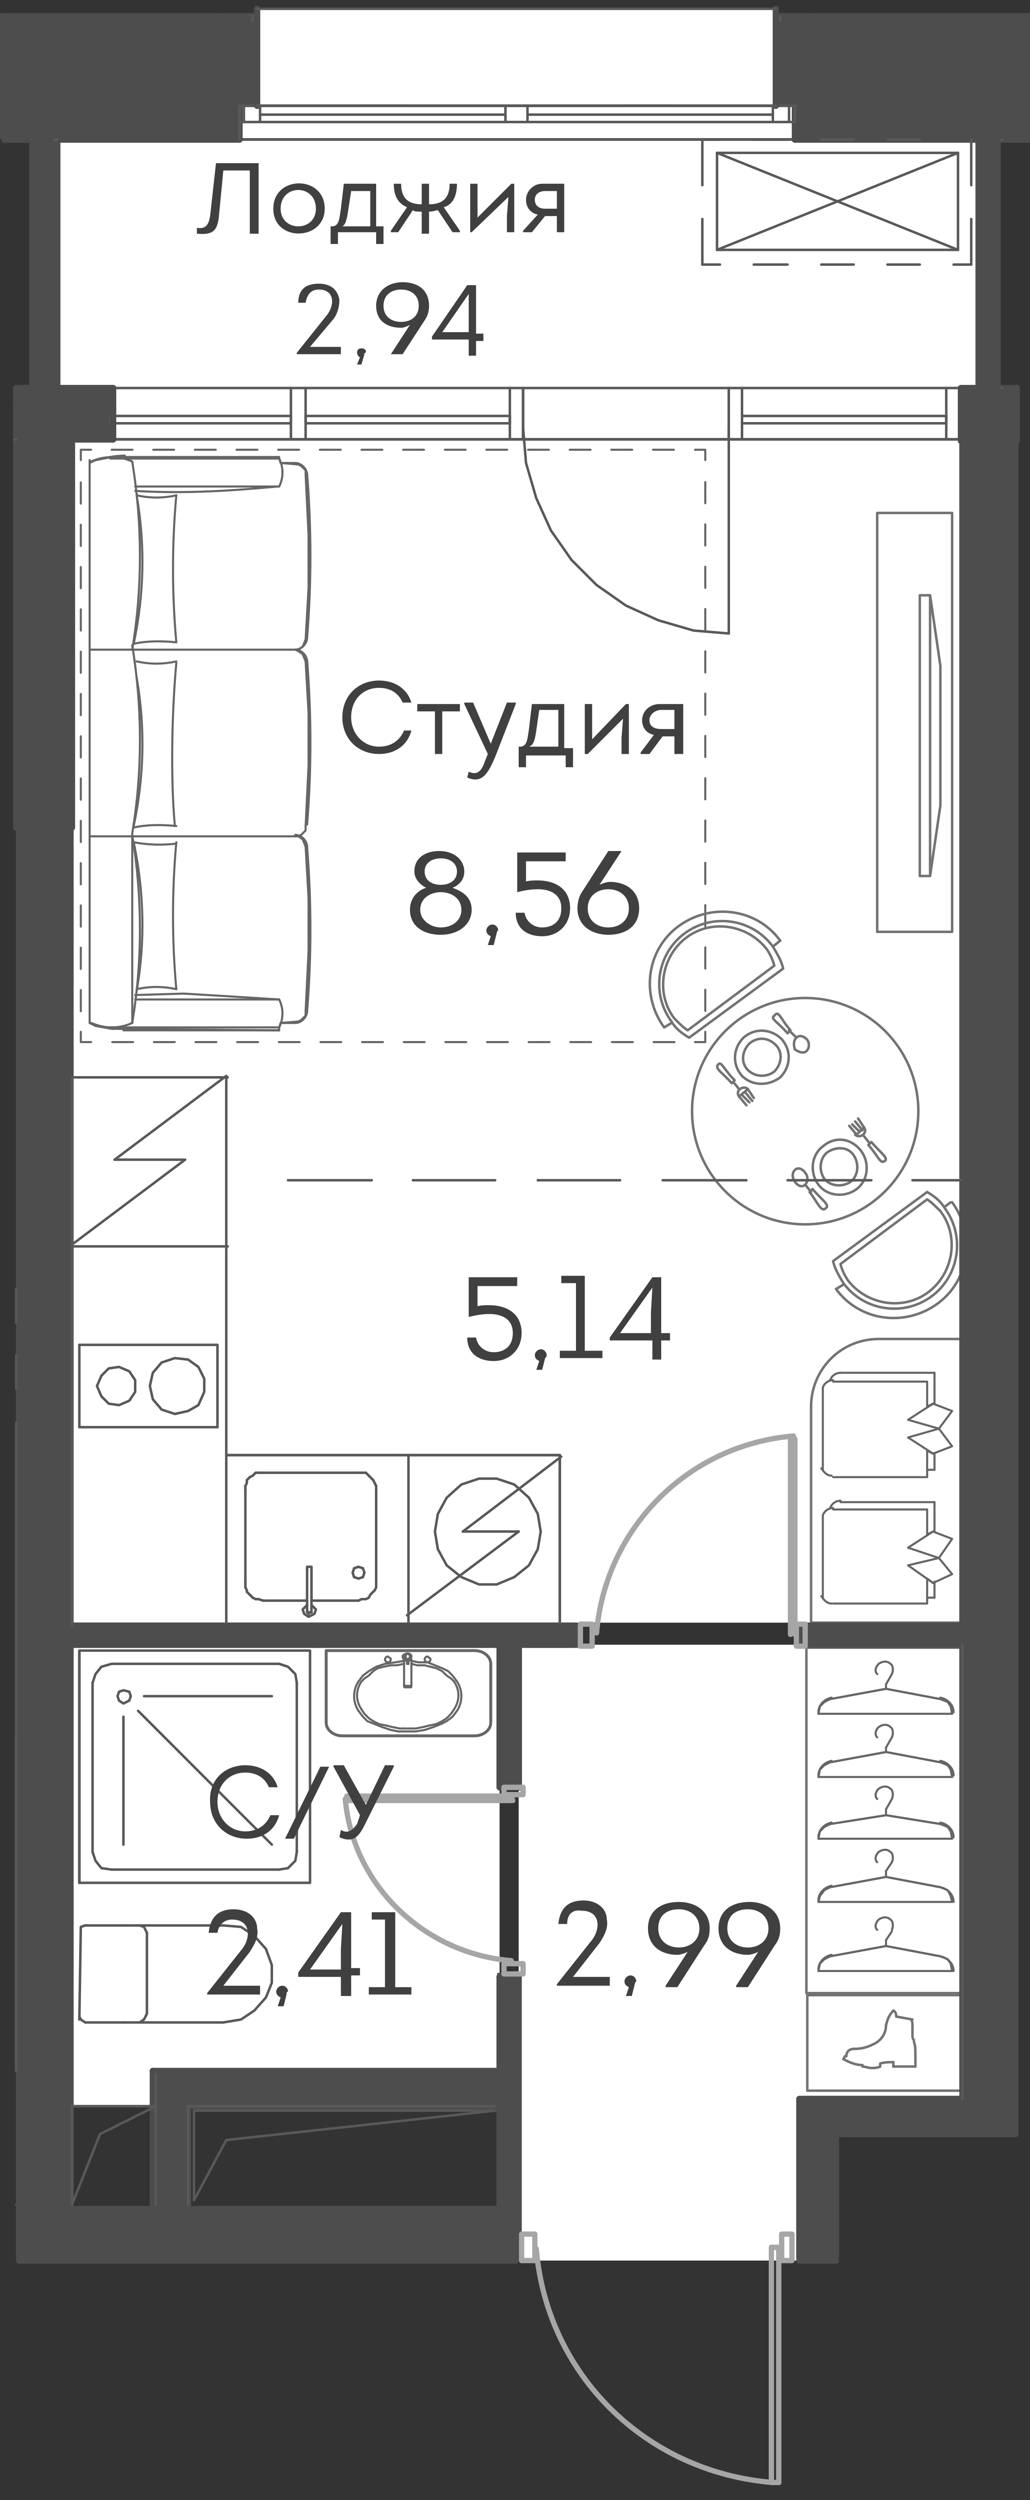 <?xml version="1.0" encoding="utf-8"?>
<!-- Generator: Adobe Illustrator 24.0.0, SVG Export Plug-In . SVG Version: 6.00 Build 0)  -->
<svg version="1.1" xmlns="http://www.w3.org/2000/svg" xmlns:xlink="http://www.w3.org/1999/xlink" x="0px" y="0px"
	 viewBox="0 0 70.1 170.1" style="enable-background:new 0 0 70.1 170.1;" xml:space="preserve">
<rect x="0" y="0" width="70.1" height="170.1" fill="#333333" stroke="none"/>
<style type="text/css">
	.st0{fill:#FFFFFF;}
	.st1{fill:none;stroke:#737373;stroke-width:0.17;stroke-linecap:round;stroke-linejoin:round;stroke-miterlimit:10;}
	.st2{fill:none;stroke:#666666;stroke-width:0.142;stroke-linecap:round;stroke-linejoin:round;}
	.st3{fill:none;stroke:#666666;stroke-width:0.142;stroke-linecap:round;stroke-linejoin:round;stroke-dasharray:1.417,1.417;}
	.st4{fill:none;stroke:#666666;stroke-width:0.142;stroke-linecap:round;stroke-linejoin:round;stroke-dasharray:1.439,1.439;}
	.st5{fill:none;stroke:#666666;stroke-width:0.142;stroke-linecap:round;stroke-linejoin:round;stroke-miterlimit:10;}
	.st6{fill:#4D4D4D;}
	.st7{fill:none;stroke:#4D4D4D;stroke-width:0.425;stroke-linecap:round;stroke-linejoin:round;stroke-miterlimit:10;}
	.st8{fill:none;stroke:#595959;stroke-width:0.17;stroke-linecap:round;stroke-linejoin:round;stroke-miterlimit:10;}
	.st9{fill:none;stroke:#A6A6A6;stroke-width:0.36;stroke-linecap:round;stroke-linejoin:round;stroke-miterlimit:10;}
	.st10{fill:none;stroke:#666666;stroke-width:0.198;stroke-linecap:round;stroke-linejoin:round;stroke-miterlimit:10;}
	.st11{fill:#404040;}
</style>
<g id="заливка">
	<polygon class="st0" points="10.4,140.9 34,140.9 34,111.9 4.9,111.9 4.9,143.3 10.4,143.3 	"/>
	<rect x="3.9" y="9.5" class="st0" width="62.5" height="17"/>
	<g>
		<g>
			<rect x="4.9" y="29.9" class="st0" width="60.5" height="50.5"/>
		</g>
	</g>
	<polygon class="st0" points="54.4,143.2 65.4,143.2 65.4,111.9 35.3,111.9 35.3,153.8 54.4,153.8 	"/>
	<g>
		<g>
			<rect x="4.9" y="80.3" class="st0" width="60.5" height="30.1"/>
		</g>
	</g>
</g>
<g id="мебель">
	<g>
		<path class="st1" d="M62.6,59.6V40.5h0.7v19.1H62.6z M63.3,40.5l0.7,4.8v9.5l-0.7,4.8"/>
		<rect x="59.7" y="34.9" class="st1" width="5.1" height="28.5"/>
	</g>
	<g>
		<g>
			<g>
				<polyline class="st2" points="5.5,31.3 5.5,30.6 6.2,30.6 				"/>
				<line class="st3" x1="7.6" y1="30.6" x2="46.6" y2="30.6"/>
				<polyline class="st2" points="47.3,30.6 48,30.6 48,31.3 				"/>
				<line class="st4" x1="48" y1="32.8" x2="48" y2="69.5"/>
				<polyline class="st2" points="48,70.2 48,70.9 47.3,70.9 				"/>
				<line class="st3" x1="45.9" y1="70.9" x2="6.9" y2="70.9"/>
				<polyline class="st2" points="6.2,70.9 5.5,70.9 5.5,70.2 				"/>
				<line class="st4" x1="5.5" y1="68.8" x2="5.5" y2="32.1"/>
			</g>
		</g>
		<g>
			<path class="st5" d="M19,33.1c0.3-0.6,0.3-1.3,0-1.9"/>
			<path class="st5" d="M20.9,43.4c0.3-3.7,0.3-7.4,0-11.2"/>
			<path class="st5" d="M9,44.2c0.7-4.2,0.7-8.5,0-12.8"/>
			<line class="st5" x1="19" y1="31.2" x2="19" y2="31.1"/>
			<path class="st5" d="M8.5,31c-0.8,0-1.6,0.2-2.3,0.4"/>
			<line class="st5" x1="8.4" y1="31.1" x2="19" y2="31.1"/>
			<line class="st5" x1="20.1" y1="31.5" x2="19.1" y2="31.5"/>
			<line class="st5" x1="19" y1="31.2" x2="7.5" y2="31.2"/>
			<path class="st5" d="M20.9,32.3c0-0.4-0.4-0.8-0.8-0.8"/>
			<path class="st5" d="M9,31.4c-0.9-0.4-1.9-0.4-2.8,0"/>
			<path class="st5" d="M12,57.3c-0.3,3.3-0.3,6.7,0,10"/>
			<path class="st5" d="M9.3,67.4c0.6-3.3,0.5-6.8-0.2-10.1"/>
			<path class="st5" d="M9.1,57.3c1,0.2,2,0.2,2.9,0.1"/>
			<line class="st5" x1="19" y1="69.9" x2="19" y2="70.1"/>
			<path class="st5" d="M12,67.3c-0.9-0.2-1.8-0.2-2.7,0"/>
			<path class="st5" d="M6.2,69.6c0.7,0.3,1.5,0.4,2.3,0.4"/>
			<line class="st5" x1="8.4" y1="70.1" x2="19" y2="70.1"/>
			<polyline class="st5" points="9.2,67.7 12.5,67.6 15.8,67.8 19,68 			"/>
			<line class="st5" x1="20.1" y1="69.6" x2="19.1" y2="69.6"/>
			<path class="st5" d="M19,69.9c0.3-0.6,0.3-1.3,0-1.9"/>
			<line class="st5" x1="9.2" y1="68" x2="19" y2="68"/>
			<line class="st5" x1="19" y1="69.9" x2="7.5" y2="69.9"/>
			<path class="st5" d="M20.1,69.6c0.4,0,0.8-0.4,0.8-0.8"/>
			<path class="st5" d="M20.9,68.8c0.3-3.7,0.3-7.4,0-11.2"/>
			<path class="st5" d="M20.9,57.6c0-0.4-0.4-0.8-0.8-0.8"/>
			<path class="st5" d="M9,69.6c0.7-4.2,0.7-8.5,0-12.8"/>
			<path class="st5" d="M6.2,69.6C7.1,70,8.1,70,9,69.6"/>
			<line class="st5" x1="9" y1="69.6" x2="9" y2="56.8"/>
			<line class="st5" x1="6.1" y1="69.6" x2="6.1" y2="31.3"/>
			<path class="st5" d="M12,33.7c-0.3,3.3-0.3,6.7,0,10"/>
			<path class="st5" d="M9.1,43.8c0.7-3.3,0.8-6.7,0.2-10.1"/>
			<path class="st5" d="M12,43.7c-1-0.1-2-0.1-2.9,0.1"/>
			<path class="st5" d="M9,56.7c0.7-4.2,0.7-8.5,0-12.8"/>
			<path class="st5" d="M12,45.1c-0.3,3.3-0.4,7.8-0.1,11.1"/>
			<path class="st5" d="M9.1,56.2c0.7-3.3,0.8-6.7,0.2-10.1"/>
			<path class="st5" d="M12,56.2c-1-0.1-2-0.1-2.9,0.1"/>
			<path class="st5" d="M9.3,33.7c0.9,0.2,1.8,0.2,2.7,0"/>
			<path class="st5" d="M9.3,45c0.9,0.2,1.8,0.2,2.7,0"/>
			<line class="st5" x1="20.1" y1="56.9" x2="6.1" y2="56.9"/>
			<path class="st5" d="M9.2,33.4c3.3,0.2,6.5,0,9.7-0.3"/>
			<line class="st5" x1="9.2" y1="33.1" x2="19" y2="33.1"/>
			<path class="st5" d="M20.1,44.2c0.4,0,0.8-0.4,0.8-0.8"/>
			<polyline class="st5" points="19,70.1 8,70 7.6,70 6.5,69.8 6.1,69.6 			"/>
			<polyline class="st5" points="20.1,56.9 20.3,56.9 20.6,57.1 20.8,57.6 21,61.1 21,64.7 20.8,68.8 20.8,69.1 20.5,69.4 
				20.3,69.5 19.1,69.6 19,69.9 			"/>
			<path class="st5" d="M20.9,56.1c0.3-3.7,0.3-7.4,0-11.2"/>
			<path class="st5" d="M20.9,45c0-0.4-0.4-0.8-0.8-0.8"/>
			<line class="st5" x1="20.1" y1="44.2" x2="6.1" y2="44.2"/>
			<polyline class="st5" points="20.1,44.2 20.3,44.3 20.6,44.5 20.8,45 21,48.5 21,52.1 20.8,56.2 20.8,56.5 20.5,56.8 20.3,56.9 
							"/>
			<polyline class="st5" points="19,31.1 8,31.1 7.6,31.1 6.5,31.3 6.1,31.5 			"/>
			<polyline class="st5" points="20.1,44.2 20.3,44.2 20.6,44 20.8,43.5 21,40 21,36.4 20.8,32.3 20.8,32 20.5,31.7 20.3,31.6 
				19.1,31.5 19,31.2 			"/>
		</g>
	</g>
	<g>
		<g>
			<polyline class="st5" points="56.7,102.7 63.1,102.7 63.1,104.4 63.5,104.2 			"/>
			<polyline class="st5" points="63.9,106 61.8,105.3 63.5,104.2 			"/>
			<line class="st5" x1="56" y1="103.1" x2="56" y2="108.7"/>
			<path class="st5" d="M56,103.1c0.1-0.3,0.4-0.5,0.7-0.5"/>
			<polyline class="st5" points="56.7,109.1 63.1,109.1 63.1,107.4 63.5,107.7 			"/>
			<polyline class="st5" points="63.9,106 61.8,106.5 63.5,107.7 			"/>
			<path class="st5" d="M56.6,109.1c-0.3,0-0.5-0.2-0.7-0.5"/>
			<line class="st5" x1="57.2" y1="102.2" x2="63.6" y2="102.2"/>
			<path class="st5" d="M56.5,102.6c0.1-0.3,0.4-0.5,0.7-0.5"/>
			<line class="st5" x1="63.1" y1="108.7" x2="63.6" y2="108.7"/>
			<line class="st5" x1="63.6" y1="102.2" x2="63.6" y2="104.2"/>
			<line class="st5" x1="63.6" y1="108.7" x2="63.6" y2="107.6"/>
			<polyline class="st5" points="63.5,104.2 64.8,104.7 63.9,106 			"/>
			<polyline class="st5" points="63.5,107.7 64.8,107.1 63.9,106 			"/>
			<polyline class="st5" points="56.7,94 63.1,94 63.1,95.7 63.5,95.5 			"/>
			<polyline class="st5" points="63.9,97.2 61.8,96.6 63.5,95.5 			"/>
			<line class="st5" x1="56" y1="94.4" x2="56" y2="100"/>
			<path class="st5" d="M56,94.4c0.1-0.3,0.4-0.5,0.7-0.5"/>
			<polyline class="st5" points="56.7,100.5 63.1,100.5 63.1,98.7 63.5,98.9 			"/>
			<polyline class="st5" points="63.9,97.2 61.8,97.8 63.5,98.9 			"/>
			<path class="st5" d="M56.6,100.4c-0.3,0-0.5-0.2-0.7-0.5"/>
			<line class="st5" x1="57.2" y1="93.4" x2="63.6" y2="93.4"/>
			<path class="st5" d="M56.5,93.9c0.1-0.3,0.4-0.5,0.7-0.5"/>
			<line class="st5" x1="63.1" y1="100" x2="63.6" y2="100"/>
			<line class="st5" x1="63.6" y1="93.4" x2="63.6" y2="95.5"/>
			<line class="st5" x1="63.6" y1="100" x2="63.6" y2="98.9"/>
			<polyline class="st5" points="63.5,95.5 64.8,96 63.9,97.2 			"/>
			<polyline class="st5" points="63.5,98.9 64.8,98.4 63.9,97.2 			"/>
		</g>
		<g>
			<g>
				<path class="st1" d="M55.2,110.4V95.7c0-2.5,2-4.6,4.6-4.6h5.7v19.3H55.2z"/>
			</g>
		</g>
	</g>
	<g>
		<g>
			<path class="st1" d="M56,78c-0.8,0.6-0.9,1.8-0.3,2.6c0.6,0.8,1.8,0.9,2.6,0.3c0.8-0.6,0.9-1.8,0.3-2.6
				C57.9,77.4,56.8,77.3,56,78L56,78z"/>
			<path class="st1" d="M56.3,78.4c-0.5,0.4-0.6,1.2-0.2,1.8c0.4,0.5,1.2,0.6,1.8,0.2c0.5-0.4,0.6-1.2,0.2-1.8
				C57.7,78,56.9,78,56.3,78.4L56.3,78.4z"/>
			<line class="st1" x1="54.8" y1="80.6" x2="55.2" y2="81.1"/>
			<path class="st1" d="M54.8,80.6c-0.2,0.2-0.5,0.1-0.7-0.2c-0.2-0.3-0.2-0.6,0-0.8c0.2-0.2,0.5-0.1,0.7,0.2
				C55,80,55,80.4,54.8,80.6L54.8,80.6z"/>
			<path class="st1" d="M55.1,81.1l0.2-0.2c0.7,0.8,1.2,1.1,0.9,1.3C55.9,82.5,55.7,81.9,55.1,81.1L55.1,81.1z"/>
			<line class="st1" x1="58.8" y1="77.3" x2="59.2" y2="77.8"/>
			<path class="st1" d="M59.1,77.9l0.2-0.2c0.7,0.8,1.2,1.1,0.9,1.3C59.9,79.2,59.8,78.7,59.1,77.9L59.1,77.9z"/>
			<line class="st1" x1="58.4" y1="76.1" x2="58.8" y2="76.7"/>
			<line class="st1" x1="58.2" y1="76.3" x2="58.7" y2="76.9"/>
			<line class="st1" x1="58" y1="76.5" x2="58.5" y2="77"/>
			<line class="st1" x1="57.8" y1="76.6" x2="58.3" y2="77.2"/>
			<path class="st1" d="M58.8,76.7c0.3,0.4-0.3,0.8-0.6,0.5"/>
			<line class="st1" x1="58.8" y1="76.7" x2="58.3" y2="77.2"/>
		</g>
		<g>
			<path class="st1" d="M53.1,73.3c0.7-0.7,0.8-1.8,0.1-2.6c-0.7-0.7-1.8-0.8-2.6-0.1c-0.7,0.7-0.8,1.8-0.1,2.6
				C51.2,73.9,52.3,73.9,53.1,73.3L53.1,73.3z"/>
			<path class="st1" d="M52.7,72.9c0.5-0.5,0.6-1.3,0.1-1.8c-0.5-0.5-1.2-0.6-1.8-0.1c-0.5,0.5-0.6,1.3-0.1,1.8
				C51.4,73.3,52.2,73.3,52.7,72.9L52.7,72.9z"/>
			<line class="st1" x1="54.2" y1="70.6" x2="53.7" y2="70.1"/>
			<path class="st1" d="M54.2,70.6c0.2-0.2,0.5-0.1,0.7,0.1c0.2,0.2,0.2,0.6,0,0.8c-0.2,0.2-0.5,0.1-0.8-0.1
				C54,71.1,54,70.8,54.2,70.6L54.2,70.6z"/>
			<path class="st1" d="M53.8,70.1l-0.2,0.2c-0.7-0.8-1.2-1-0.9-1.2C53,68.7,53.1,69.3,53.8,70.1L53.8,70.1z"/>
			<line class="st1" x1="50.3" y1="74.1" x2="49.9" y2="73.6"/>
			<path class="st1" d="M50,73.5l-0.2,0.2c-0.7-0.8-1.2-1-0.9-1.3C49.1,72.2,49.3,72.8,50,73.5L50,73.5z"/>
			<line class="st1" x1="50.8" y1="75.2" x2="50.3" y2="74.6"/>
			<line class="st1" x1="51" y1="75" x2="50.5" y2="74.5"/>
			<line class="st1" x1="51.2" y1="74.9" x2="50.7" y2="74.3"/>
			<line class="st1" x1="51.3" y1="74.7" x2="50.9" y2="74.1"/>
			<path class="st1" d="M50.3,74.6c-0.3-0.4,0.3-0.8,0.6-0.5"/>
			<line class="st1" x1="50.3" y1="74.6" x2="50.9" y2="74.1"/>
		</g>
		<g>
			<line class="st1" x1="45.7" y1="69.6" x2="45.2" y2="69.9"/>
			<path class="st1" d="M53.1,64c-1.6-2.2-4.7-2.6-6.9-1c-2.2,1.6-2.6,4.7-1,6.9"/>
			<line class="st1" x1="53.1" y1="64" x2="52.6" y2="64.4"/>
			<path class="st1" d="M46.9,70.6c-0.5-0.3-0.9-0.6-1.2-1.1c-1.4-1.9-1-4.6,0.9-6c1.9-1.4,4.6-1,6,0.9c0.3,0.5,0.6,1,0.7,1.5
				L46.9,70.6z"/>
			<path class="st1" d="M46.8,70.1c-0.3-0.2-0.6-0.5-0.9-0.8c-1.3-1.7-0.9-4.2,0.8-5.5c1.7-1.3,4.2-0.9,5.5,0.8
				c0.2,0.3,0.4,0.7,0.5,1.1L46.8,70.1z"/>
		</g>
		<g>
			<line class="st1" x1="64.3" y1="82.1" x2="64.7" y2="81.8"/>
			<path class="st1" d="M56.9,87.7c1.6,2.2,4.7,2.6,6.9,1c2.2-1.6,2.6-4.7,1-6.9"/>
			<line class="st1" x1="56.9" y1="87.7" x2="57.4" y2="87.4"/>
			<path class="st1" d="M63.1,81.1c0.5,0.3,0.9,0.6,1.2,1.1c1.4,1.9,1,4.6-0.9,6c-1.9,1.4-4.6,1-6-0.9c-0.3-0.5-0.6-1-0.7-1.5
				L63.1,81.1z"/>
			<path class="st1" d="M63.1,81.6c0.3,0.2,0.6,0.5,0.9,0.8c1.3,1.7,0.9,4.2-0.8,5.5s-4.2,0.9-5.5-0.8c-0.2-0.3-0.4-0.7-0.5-1.1
				L63.1,81.6z"/>
		</g>
		<circle class="st1" cx="54.8" cy="75.6" r="7.7"/>
	</g>
	<g>
		<g>
			
				<rect x="48.4" y="118.5" transform="matrix(-5.417276e-13 -1 1 -5.417276e-13 -63.618 184.004)" class="st1" width="23.5" height="10.6"/>
		</g>
		<g>
			
				<rect x="56.9" y="133.7" transform="matrix(-1.190212e-10 -1 1 -1.190212e-10 -78.757 199.142)" class="st1" width="6.5" height="10.6"/>
		</g>
		<line class="st5" x1="60.3" y1="127.3" x2="60.7" y2="126.7"/>
		<path class="st5" d="M60.7,126.7c0.1-0.2,0.1-0.6-0.1-0.7c-0.2-0.2-0.5-0.2-0.8,0c-0.2,0.2-0.3,0.5-0.1,0.7"/>
		<line class="st5" x1="60.3" y1="127.7" x2="56.5" y2="128.4"/>
		<path class="st5" d="M56.6,128.3c-0.5,0.1-0.9,0.5-0.9,1"/>
		<line class="st5" x1="55.7" y1="129.4" x2="64.8" y2="129.4"/>
		<path class="st5" d="M64.9,129.4c0-0.5-0.4-0.9-0.9-1"/>
		<polyline class="st5" points="64,128.4 60.3,127.7 60.3,127.3 		"/>
		<polyline class="st5" points="64.8,129.4 64.7,129 64.5,128.6 64,128.4 60.3,127.7 56.5,128.4 56.1,128.6 55.8,129 55.7,129.4 		
			"/>
		<line class="st5" x1="60.3" y1="123.1" x2="60.7" y2="122.4"/>
		<path class="st5" d="M60.7,122.4c0.1-0.2,0.1-0.6-0.1-0.7c-0.2-0.2-0.5-0.2-0.8,0c-0.2,0.2-0.3,0.5-0.1,0.7"/>
		<line class="st5" x1="60.3" y1="123.5" x2="56.5" y2="124.1"/>
		<path class="st5" d="M56.6,124c-0.5,0.1-0.9,0.5-0.9,1"/>
		<line class="st5" x1="55.7" y1="125.1" x2="64.8" y2="125.1"/>
		<path class="st5" d="M64.9,125c0-0.5-0.4-0.9-0.9-1"/>
		<polyline class="st5" points="64,124.1 60.3,123.5 60.3,123.1 		"/>
		<polyline class="st5" points="64.8,125.1 64.7,124.6 64.5,124.3 64,124.1 60.3,123.5 56.5,124.1 56.1,124.3 55.8,124.6 
			55.7,125.1 		"/>
		<line class="st5" x1="60.3" y1="118.9" x2="60.7" y2="118.2"/>
		<path class="st5" d="M60.7,118.2c0.1-0.2,0.1-0.6-0.1-0.7c-0.2-0.2-0.5-0.2-0.8,0c-0.2,0.2-0.3,0.5-0.1,0.7"/>
		<line class="st5" x1="60.3" y1="119.2" x2="56.5" y2="119.9"/>
		<path class="st5" d="M56.6,119.8c-0.5,0.1-0.9,0.5-0.9,1"/>
		<line class="st5" x1="55.7" y1="120.9" x2="64.8" y2="120.9"/>
		<path class="st5" d="M64.9,120.8c0-0.5-0.4-0.9-0.9-1"/>
		<polyline class="st5" points="64,119.9 60.3,119.2 60.3,118.9 		"/>
		<polyline class="st5" points="64.8,120.9 64.7,120.4 64.5,120.1 64,119.9 60.3,119.2 56.5,119.9 56.1,120.1 55.8,120.4 
			55.7,120.9 		"/>
		<line class="st5" x1="60.3" y1="114.6" x2="60.7" y2="113.9"/>
		<path class="st5" d="M60.7,113.9c0.1-0.2,0.1-0.6-0.1-0.7c-0.2-0.2-0.5-0.2-0.8,0c-0.2,0.2-0.3,0.5-0.1,0.7"/>
		<line class="st5" x1="60.3" y1="114.9" x2="56.5" y2="115.6"/>
		<path class="st5" d="M56.6,115.5c-0.5,0.1-0.9,0.5-0.9,1"/>
		<line class="st5" x1="55.7" y1="116.6" x2="64.8" y2="116.6"/>
		<path class="st5" d="M64.9,116.5c0-0.5-0.4-0.9-0.9-1"/>
		<polyline class="st5" points="64,115.6 60.3,114.9 60.3,114.6 		"/>
		<polyline class="st5" points="64.8,116.6 64.7,116.1 64.5,115.8 64,115.6 60.3,114.9 56.5,115.6 56.1,115.8 55.8,116.1 
			55.7,116.6 		"/>
		<line class="st5" x1="60.3" y1="132" x2="60.7" y2="131.4"/>
		<path class="st5" d="M60.7,131.3c0.1-0.2,0.1-0.6-0.1-0.7c-0.2-0.2-0.5-0.2-0.8,0c-0.2,0.2-0.3,0.5-0.1,0.7"/>
		<line class="st5" x1="60.3" y1="132.4" x2="56.5" y2="133.1"/>
		<path class="st5" d="M56.6,133c-0.5,0.1-0.9,0.5-0.9,1"/>
		<line class="st5" x1="55.7" y1="134.1" x2="64.8" y2="134.1"/>
		<path class="st5" d="M64.9,134.1c0-0.5-0.4-0.9-0.9-1"/>
		<polyline class="st5" points="64,133.1 60.3,132.4 60.3,132 		"/>
		<polyline class="st5" points="64.8,134.1 64.7,133.6 64.5,133.3 64,133.1 60.3,132.4 56.5,133.1 56.1,133.3 55.8,133.6 
			55.7,134.1 		"/>
		<line class="st5" x1="55.7" y1="134.1" x2="55.7" y2="134.1"/>
		<g>
			<line class="st1" x1="57.4" y1="140.1" x2="57.5" y2="139.9"/>
			<line class="st1" x1="61" y1="137.2" x2="62.1" y2="137.4"/>
			<line class="st1" x1="62.3" y1="140" x2="62.3" y2="140"/>
			<line class="st1" x1="62.3" y1="140" x2="62.3" y2="140.6"/>
			<line class="st1" x1="62.3" y1="140.6" x2="60.8" y2="140.6"/>
			<line class="st1" x1="59.9" y1="140.5" x2="59.9" y2="140.6"/>
			<path class="st1" d="M57.4,140.1c0.4,0.2,0.8,0.4,1.3,0.4"/>
			<path class="st1" d="M58.1,139.4c-0.3,0-0.5,0.2-0.5,0.5"/>
			<path class="st1" d="M58.1,139.4c0.5,0,0.9-0.1,1.3-0.3"/>
			<path class="st1" d="M59.4,139.1c0.5-0.2,0.9-0.7,0.9-1.3"/>
			<path class="st1" d="M60.8,136.8c-0.3,0.3-0.4,0.6-0.5,1"/>
			<path class="st1" d="M61,137.2C61,137.2,61,137.2,61,137.2c0-0.2-0.1-0.4-0.2-0.4"/>
			<path class="st1" d="M62.1,138.1c0-0.1,0-0.2,0-0.3c0-0.1,0-0.3-0.1-0.4"/>
			<path class="st1" d="M62.1,138.1c0,0.1,0,0.2,0,0.3c0,0.2,0,0.3,0.1,0.4"/>
			<path class="st1" d="M62.3,140c0-0.1,0-0.1,0-0.2c0-0.3,0-0.6-0.1-0.9"/>
			<path class="st1" d="M60.8,140.6c0-0.1,0-0.2,0-0.3"/>
			<path class="st1" d="M60.8,140.3c-0.3,0-0.6,0-0.9,0.1"/>
			<path class="st1" d="M58.7,140.6c0.2,0,0.4,0.1,0.6,0.1c0.2,0,0.4,0,0.6-0.1"/>
		</g>
	</g>
</g>
<g id="Перегородки">
	
		<rect x="9.8" y="85.1" transform="matrix(-4.457786e-11 1 -1 -4.457786e-11 154.051 19.774)" class="st6" width="114.7" height="3.5"/>
	
		<rect x="-60.4" y="88.4" transform="matrix(-4.560370e-11 1 -1 -4.560370e-11 93.328 87.195)" class="st6" width="126.9" height="3.7"/>
	
		<rect x="58.3" y="-4.2" transform="matrix(2.842783e-13 -1 1 2.842783e-13 57.114 65.971)" class="st6" width="6.4" height="17.3"/>
	
		<rect x="54.1" y="6.8" transform="matrix(-1 -7.342228e-11 7.342228e-11 -1 124.217 16.389)" class="st6" width="16.1" height="2.7"/>
	
		<rect x="65.5" y="26.5" transform="matrix(-1 -3.608148e-11 3.608148e-11 -1 134.883 56.602)" class="st6" width="4" height="3.6"/>
	
		<rect x="66.5" y="9.2" transform="matrix(-1 6.768129e-11 -6.768129e-11 -1 134.5 35.729)" class="st6" width="1.5" height="17.4"/>
	<rect x="5.5" y="-4.5" transform="matrix(2.842783e-13 -1 1 2.842783e-13 4.486 12.896)" class="st6" width="6.4" height="17.4"/>
	
		<rect x="0" y="6.8" transform="matrix(-1 -7.124314e-11 7.124314e-11 -1 16.186 16.261)" class="st6" width="16.3" height="2.7"/>
	<rect x="1" y="26.3" transform="matrix(-1 -3.158908e-11 3.158908e-11 -1 8.733 56.219)" class="st6" width="6.7" height="3.6"/>
	
		<rect x="2.2" y="9.2" transform="matrix(-1 5.875199e-11 -5.875199e-11 -1 6.116 35.884)" class="st6" width="1.8" height="17.5"/>
	
		<rect x="21.4" y="94" transform="matrix(-7.751304e-11 -1 1 -7.751304e-11 -89.109 133.514)" class="st6" width="1.6" height="34.5"/>
	
		<rect x="33.9" y="111.3" transform="matrix(-1 -1.453960e-11 1.453960e-11 -1 69.426 233.118)" class="st6" width="1.6" height="10.5"/>
	
		<rect x="33.8" y="134.2" transform="matrix(-1 2.326305e-11 -2.326305e-11 -1 69.235 284.629)" class="st6" width="1.6" height="16.2"/>
	
		<rect x="54.4" y="143.5" transform="matrix(-1 -2.011603e-11 2.011603e-11 -1 111.155 297.155)" class="st6" width="2.4" height="10.2"/>
	
		<rect x="10.4" y="141" transform="matrix(-1 -2.427582e-11 2.427582e-11 -1 23.309 291.368)" class="st6" width="2.6" height="9.4"/>
	
		<rect x="22" y="131" transform="matrix(-1.488226e-11 -1 1 -1.488226e-11 -118.816 165.352)" class="st6" width="2.4" height="22.2"/>
	
		<rect x="18.3" y="136.7" transform="matrix(-1.528016e-11 -1 1 -1.528016e-11 -132.09 172.02)" class="st6" width="3.3" height="30.7"/>
	
		<rect x="60.6" y="136.8" transform="matrix(-7.169315e-12 -1 1 -7.169315e-12 -82.275 205.917)" class="st6" width="2.5" height="14.5"/>
	
		<rect x="59.8" y="105.7" transform="matrix(3.590734e-11 -1 1 3.590734e-11 -50.811 171.908)" class="st6" width="1.6" height="11.2"/>
</g>
<g id="исходник">
	<rect x="16.3" y="8.3" class="st0" width="37.8" height="1.1"/>
	<g>
		<g>
			<rect x="16.3" y="7.2" class="st0" width="37.8" height="1.1"/>
		</g>
	</g>
	<rect x="35.9" y="7.2" class="st0" width="16.7" height="1.1"/>
	<rect x="17.7" y="7.2" class="st0" width="16.7" height="1.1"/>
	<rect x="17.5" y="0.6" class="st0" width="35.3" height="6.6"/>
	<rect x="50.5" y="28.3" class="st0" width="13.9" height="0.5"/>
	<g>
		<g>
			<rect x="50.5" y="26.4" class="st0" width="13.9" height="3.4"/>
		</g>
	</g>
	<rect x="64.4" y="26.4" class="st0" width="1" height="3.4"/>
	<rect x="20.8" y="28.3" class="st0" width="13.9" height="0.5"/>
	<rect x="7.7" y="28.3" class="st0" width="12.1" height="0.5"/>
	<g>
		<g>
			<rect x="20.8" y="26.4" class="st0" width="13.9" height="3.4"/>
		</g>
	</g>
	<g>
		<g>
			<rect x="7.7" y="26.4" class="st0" width="12.1" height="3.4"/>
		</g>
	</g>
	<rect x="34.7" y="26.4" class="st0" width="1" height="3.4"/>
	<rect x="19.8" y="26.4" class="st0" width="1" height="3.4"/>
	<rect x="35.6" y="26.4" class="st0" width="14.9" height="3.4"/>
	<line class="st7" x1="70.1" y1="9.5" x2="68" y2="9.5"/>
	<line class="st7" x1="66.4" y1="9.5" x2="54.1" y2="9.5"/>
	<line class="st8" x1="54.1" y1="9.5" x2="16.3" y2="9.5"/>
	<line class="st7" x1="0.3" y1="9.5" x2="16.3" y2="9.5"/>
	<line class="st8" x1="16.3" y1="7.2" x2="17.5" y2="7.2"/>
	<line class="st8" x1="52.8" y1="7.2" x2="54.1" y2="7.2"/>
	<line class="st7" x1="16.3" y1="9.5" x2="16.3" y2="7.2"/>
	<line class="st8" x1="16.3" y1="9.5" x2="16.3" y2="8.3"/>
	<line class="st8" x1="54.1" y1="9.5" x2="54.1" y2="8.3"/>
	<line class="st7" x1="54.1" y1="9.5" x2="54.1" y2="7.2"/>
	<line class="st8" x1="53.7" y1="8.3" x2="53.7" y2="7.2"/>
	<line class="st8" x1="16.6" y1="8.3" x2="16.6" y2="7.2"/>
	<polyline class="st8" points="35.9,7.2 35.9,8.3 34.4,8.3 34.4,7.2 35.9,7.2 	"/>
	<polyline class="st8" points="52.6,7.2 52.6,8.3 54.1,8.3 54.1,7.2 52.6,7.2 	"/>
	<polyline class="st8" points="17.7,7.2 17.7,8.3 16.3,8.3 16.3,7.2 17.7,7.2 	"/>
	<line class="st8" x1="35.9" y1="7.2" x2="34.4" y2="7.2"/>
	<line class="st8" x1="34.4" y1="8.3" x2="35.9" y2="8.3"/>
	<line class="st8" x1="54.1" y1="7.2" x2="52.6" y2="7.2"/>
	<polyline class="st8" points="52.6,8.3 54.1,8.3 54.1,7.2 	"/>
	<polyline class="st8" points="16.3,7.2 16.3,8.3 17.7,8.3 	"/>
	<line class="st8" x1="17.7" y1="7.2" x2="16.3" y2="7.2"/>
	<line class="st8" x1="34.4" y1="7.2" x2="17.7" y2="7.2"/>
	<line class="st8" x1="17.7" y1="8.3" x2="34.4" y2="8.3"/>
	<line class="st8" x1="52.6" y1="8.3" x2="35.9" y2="8.3"/>
	<line class="st8" x1="35.9" y1="7.2" x2="52.6" y2="7.2"/>
	<line class="st8" x1="35.9" y1="7.8" x2="52.6" y2="7.8"/>
	<line class="st8" x1="52.6" y1="8.3" x2="35.9" y2="8.3"/>
	<line class="st8" x1="35.9" y1="7.2" x2="52.6" y2="7.2"/>
	<line class="st8" x1="17.7" y1="7.8" x2="34.4" y2="7.8"/>
	<line class="st8" x1="34.4" y1="8.3" x2="17.7" y2="8.3"/>
	<line class="st8" x1="17.7" y1="7.2" x2="34.4" y2="7.2"/>
	<line class="st8" x1="24.2" y1="7.2" x2="28" y2="7.2"/>
	<line class="st8" x1="46.1" y1="7.2" x2="42.4" y2="7.2"/>
	<line class="st7" x1="15.1" y1="1.1" x2="0.1" y2="1.1"/>
	<line class="st7" x1="17.2" y1="1.1" x2="15.3" y2="1.1"/>
	<line class="st7" x1="55" y1="1.1" x2="53.1" y2="1.1"/>
	<line class="st7" x1="70.2" y1="1.1" x2="55.3" y2="1.1"/>
	<line class="st7" x1="55.3" y1="1.4" x2="55" y2="1.4"/>
	<line class="st8" x1="53.1" y1="1.4" x2="52.8" y2="1.4"/>
	<line class="st8" x1="17.5" y1="1.4" x2="17.2" y2="1.4"/>
	<line class="st7" x1="15.3" y1="1.4" x2="15.1" y2="1.4"/>
	<line class="st8" x1="53.1" y1="1.1" x2="53.1" y2="1.4"/>
	<line class="st8" x1="17.2" y1="1.1" x2="17.2" y2="1.4"/>
	<line class="st7" x1="55.3" y1="1.1" x2="55.3" y2="1.4"/>
	<line class="st7" x1="55" y1="1.1" x2="55" y2="1.4"/>
	<line class="st7" x1="15.3" y1="1.1" x2="15.3" y2="1.4"/>
	<line class="st7" x1="15.1" y1="1.1" x2="15.1" y2="1.4"/>
	<line class="st7" x1="17.5" y1="7.2" x2="17.5" y2="0.6"/>
	<line class="st8" x1="17.5" y1="7.2" x2="17.5" y2="7.2"/>
	<line class="st8" x1="52.8" y1="7.2" x2="52.8" y2="7.2"/>
	<line class="st7" x1="52.8" y1="0.6" x2="52.8" y2="7.2"/>
	<line class="st8" x1="17.5" y1="7.2" x2="52.8" y2="7.2"/>
	<line class="st8" x1="17.5" y1="7.2" x2="52.8" y2="7.2"/>
	<line class="st8" x1="17.5" y1="0.6" x2="52.8" y2="0.6"/>
	<line class="st8" x1="52.8" y1="7.2" x2="17.5" y2="7.2"/>
	<line class="st7" x1="3.9" y1="26.4" x2="3.9" y2="9.5"/>
	<line class="st7" x1="2.2" y1="9.5" x2="2.2" y2="26.4"/>
	<line class="st8" x1="2.4" y1="9.5" x2="2.2" y2="9.5"/>
	<line class="st7" x1="3.7" y1="9.5" x2="2.4" y2="9.5"/>
	<line class="st8" x1="3.9" y1="9.5" x2="3.7" y2="9.5"/>
	<line class="st8" x1="3.9" y1="26.4" x2="3.7" y2="26.4"/>
	<line class="st7" x1="3.7" y1="26.4" x2="2.4" y2="26.4"/>
	<line class="st8" x1="2.4" y1="26.4" x2="2.2" y2="26.4"/>
	<line class="st8" x1="69.2" y1="29.9" x2="69.2" y2="26.4"/>
	<line class="st8" x1="50.5" y1="28.3" x2="64.4" y2="28.3"/>
	<line class="st8" x1="64.4" y1="28.8" x2="50.5" y2="28.8"/>
	<line class="st8" x1="50.5" y1="28.3" x2="50.5" y2="28.8"/>
	<line class="st8" x1="64.4" y1="28.3" x2="64.4" y2="28.8"/>
	<line class="st8" x1="50.5" y1="26.4" x2="64.4" y2="26.4"/>
	<line class="st8" x1="50.5" y1="29.9" x2="64.4" y2="29.9"/>
	<polyline class="st8" points="65.4,26.4 64.4,26.4 64.4,29.9 65.4,29.9 	"/>
	<line class="st8" x1="65.4" y1="26.4" x2="65.4" y2="29.9"/>
	<line class="st8" x1="20.8" y1="28.3" x2="34.7" y2="28.3"/>
	<line class="st8" x1="34.7" y1="28.8" x2="20.8" y2="28.8"/>
	<line class="st8" x1="20.8" y1="28.3" x2="20.8" y2="28.8"/>
	<line class="st8" x1="34.7" y1="28.3" x2="34.7" y2="28.8"/>
	<line class="st8" x1="7.5" y1="28.3" x2="19.8" y2="28.3"/>
	<line class="st8" x1="19.8" y1="28.8" x2="7.5" y2="28.8"/>
	<line class="st8" x1="7.5" y1="28.3" x2="7.5" y2="28.8"/>
	<line class="st8" x1="19.8" y1="28.3" x2="19.8" y2="28.8"/>
	<line class="st8" x1="20.8" y1="26.4" x2="34.7" y2="26.4"/>
	<line class="st8" x1="20.8" y1="29.9" x2="34.7" y2="29.9"/>
	<line class="st8" x1="5.9" y1="26.4" x2="19.8" y2="26.4"/>
	<line class="st8" x1="5.9" y1="29.9" x2="19.8" y2="29.9"/>
	<polyline class="st8" points="34.7,26.4 35.6,26.4 35.6,29.9 34.7,29.9 	"/>
	<line class="st8" x1="34.7" y1="26.4" x2="34.7" y2="29.9"/>
	<polyline class="st8" points="19.8,26.4 20.8,26.4 20.8,29.9 19.8,29.9 	"/>
	<line class="st8" x1="19.8" y1="26.4" x2="19.8" y2="29.9"/>
	<line class="st8" x1="49.6" y1="29.1" x2="49.6" y2="43.1"/>
	<polyline class="st8" points="35.6,29.1 35.8,31.5 36.5,33.9 37.5,36.1 38.9,38.1 40.6,39.8 42.6,41.2 44.8,42.2 47.2,42.9 
		49.6,43.1 	"/>
	<line class="st8" x1="49.6" y1="26.4" x2="49.6" y2="29.9"/>
	<polyline class="st8" points="35.6,29.9 35.6,26.4 49.6,26.4 	"/>
	<line class="st8" x1="35.6" y1="29.9" x2="49.6" y2="29.9"/>
	<polyline class="st8" points="49.6,26.4 50.5,26.4 50.5,29.9 49.6,29.9 	"/>
	<line class="st8" x1="49.6" y1="26.4" x2="49.6" y2="29.9"/>
	<line class="st8" x1="1.1" y1="29.9" x2="1.1" y2="26.4"/>
	<line class="st7" x1="69.2" y1="26.4" x2="65.4" y2="26.4"/>
	<line class="st7" x1="65.4" y1="29.9" x2="69.2" y2="29.9"/>
	<line class="st7" x1="65.4" y1="27.4" x2="65.4" y2="29.9"/>
	<line class="st7" x1="65.4" y1="26.4" x2="65.4" y2="27.4"/>
	<polyline class="st7" points="69.2,26.4 69.2,27.4 69.2,29.9 	"/>
	<line class="st7" x1="7.7" y1="26.4" x2="1.1" y2="26.4"/>
	<line class="st7" x1="1.1" y1="29.9" x2="7.7" y2="29.9"/>
	<line class="st7" x1="1.1" y1="27.4" x2="1.1" y2="29.9"/>
	<line class="st7" x1="1.1" y1="26.4" x2="1.1" y2="27.4"/>
	<polyline class="st7" points="7.7,26.4 7.7,27.4 7.7,29.9 	"/>
	<line class="st8" x1="68.2" y1="26.4" x2="67.9" y2="26.4"/>
	<line class="st7" x1="67.9" y1="26.4" x2="66.6" y2="26.4"/>
	<line class="st8" x1="66.6" y1="26.4" x2="66.4" y2="26.4"/>
	<line class="st8" x1="68.2" y1="9.5" x2="67.9" y2="9.5"/>
	<line class="st7" x1="67.9" y1="9.5" x2="67.9" y2="26.4"/>
	<line class="st7" x1="66.6" y1="9.5" x2="66.4" y2="9.5"/>
	<line class="st7" x1="66.6" y1="9.5" x2="66.6" y2="26.4"/>
	<line class="st8" x1="65.4" y1="29.9" x2="69.2" y2="29.9"/>
	<line class="st7" x1="69.2" y1="30" x2="65.4" y2="30"/>
	<line class="st8" x1="1.1" y1="29.9" x2="4.9" y2="29.9"/>
	<line class="st7" x1="4.9" y1="30" x2="1.1" y2="30"/>
	<line class="st7" x1="1.1" y1="30" x2="1.1" y2="56.3"/>
	<line class="st7" x1="1.1" y1="56.3" x2="4.9" y2="56.3"/>
	<line class="st7" x1="4.9" y1="56.3" x2="4.9" y2="30"/>
	<line class="st7" x1="12.8" y1="143.3" x2="34" y2="143.3"/>
	<line class="st7" x1="34" y1="140.9" x2="10.4" y2="140.9"/>
	<polyline class="st7" points="10.4,143.3 10.4,141.1 10.4,140.9 	"/>
	<line class="st8" x1="34" y1="141.1" x2="34" y2="140.9"/>
	<line class="st8" x1="4.9" y1="150" x2="4.8" y2="150"/>
	<line class="st8" x1="1.3" y1="150" x2="1.1" y2="150"/>
	<line class="st7" x1="4.8" y1="56.3" x2="4.8" y2="150"/>
	<line class="st7" x1="1.3" y1="56.3" x2="1.3" y2="153.7"/>
	<line class="st7" x1="12.8" y1="150" x2="12.8" y2="143.3"/>
	<line class="st7" x1="10.4" y1="143.4" x2="10.4" y2="150"/>
	<line class="st8" x1="10.6" y1="143.3" x2="10.6" y2="150"/>
	<line class="st8" x1="10.6" y1="143.3" x2="10.6" y2="141.1"/>
	<line class="st8" x1="69.2" y1="142.8" x2="69.1" y2="142.8"/>
	<polyline class="st7" points="69.1,142.8 67.7,142.8 66.8,142.8 65.5,142.8 	"/>
	<line class="st8" x1="65.5" y1="142.8" x2="65.4" y2="142.8"/>
	<line class="st7" x1="69.1" y1="29.9" x2="69.1" y2="145.2"/>
	<line class="st7" x1="65.5" y1="29.9" x2="65.5" y2="142.8"/>
	<line class="st8" x1="65.4" y1="80.3" x2="62.1" y2="80.3"/>
	<line class="st8" x1="59.3" y1="80.3" x2="53.6" y2="80.3"/>
	<line class="st8" x1="50.8" y1="80.3" x2="45.1" y2="80.3"/>
	<line class="st8" x1="42.2" y1="80.3" x2="36.6" y2="80.3"/>
	<line class="st8" x1="33.7" y1="80.3" x2="28.1" y2="80.3"/>
	<line class="st8" x1="25.3" y1="80.3" x2="19.6" y2="80.3"/>
	<line class="st7" x1="69.1" y1="111.9" x2="69.1" y2="110.6"/>
	<line class="st7" x1="65.4" y1="142.8" x2="54.5" y2="142.8"/>
	<line class="st7" x1="56.9" y1="145.2" x2="69" y2="145.2"/>
	<line class="st7" x1="54.4" y1="142.8" x2="54.4" y2="153.6"/>
	<line class="st7" x1="56.9" y1="145.4" x2="56.9" y2="153.5"/>
	<line class="st7" x1="65.5" y1="110.6" x2="54.3" y2="110.6"/>
	<line class="st7" x1="39.1" y1="110.6" x2="4.8" y2="110.6"/>
	<line class="st7" x1="54.3" y1="111.9" x2="65.5" y2="111.9"/>
	<line class="st7" x1="35.3" y1="111.9" x2="39.1" y2="111.9"/>
	<line class="st7" x1="4.8" y1="111.9" x2="34" y2="111.9"/>
	<line class="st7" x1="4.8" y1="110.6" x2="4.8" y2="111.9"/>
	<line class="st7" x1="65.5" y1="110.6" x2="65.5" y2="111.9"/>
	<line class="st7" x1="39.1" y1="110.6" x2="39.1" y2="111.9"/>
	<line class="st7" x1="54.5" y1="110.6" x2="54.5" y2="111.9"/>
	<line class="st7" x1="35.3" y1="153.6" x2="35.3" y2="134.5"/>
	<line class="st7" x1="35.3" y1="121.6" x2="35.3" y2="111.9"/>
	<line class="st7" x1="34" y1="111.9" x2="34" y2="121.6"/>
	<line class="st7" x1="34" y1="143.3" x2="34" y2="150"/>
	<line class="st7" x1="34" y1="134.5" x2="34" y2="142.9"/>
	<line class="st7" x1="35.3" y1="121.6" x2="34" y2="121.6"/>
	<line class="st7" x1="35.3" y1="134.5" x2="34" y2="134.5"/>
	<line class="st8" x1="4.9" y1="110.6" x2="4.9" y2="80.3"/>
	<line class="st7" x1="56.9" y1="153.8" x2="54.4" y2="153.8"/>
	<line class="st7" x1="35.1" y1="153.8" x2="1.3" y2="153.8"/>
	<line class="st7" x1="33.9" y1="150.3" x2="4.9" y2="150.3"/>
	<line class="st8" x1="1" y1="29.9" x2="1.1" y2="29.9"/>
	<line class="st8" x1="1.1" y1="129.6" x2="1.1" y2="118.2"/>
	<line class="st8" x1="1.1" y1="140.9" x2="1.1" y2="99"/>
	<line class="st8" x1="1.1" y1="140.9" x2="1.1" y2="129.6"/>
	<polyline class="st8" points="4.9,143.3 4.9,150 6.8,145.2 10.6,143.3 4.9,143.3 	"/>
	<line class="st8" x1="10.6" y1="143.3" x2="4.9" y2="143.3"/>
	<line class="st8" x1="10.6" y1="150" x2="10.6" y2="143.3"/>
	<line class="st8" x1="4.9" y1="143.3" x2="4.9" y2="150"/>
	<polyline class="st8" points="13.2,143.6 13.2,149.7 15.4,145.6 33.7,143.6 13.2,143.6 	"/>
	<line class="st8" x1="33.7" y1="143.3" x2="12.8" y2="143.3"/>
	<line class="st8" x1="12.8" y1="143.3" x2="12.8" y2="150"/>
	<line class="st8" x1="48.8" y1="10.4" x2="65.2" y2="10.4"/>
	<line class="st8" x1="48.8" y1="17" x2="48.8" y2="10.4"/>
	<line class="st8" x1="65.2" y1="17" x2="48.8" y2="17"/>
	<line class="st8" x1="65.2" y1="10.4" x2="65.2" y2="17"/>
	<line class="st8" x1="65.2" y1="10.4" x2="48.8" y2="17"/>
	<line class="st8" x1="48.8" y1="10.4" x2="65.2" y2="17"/>
	<line class="st8" x1="66.1" y1="9.5" x2="66.1" y2="12.6"/>
	<line class="st8" x1="66.1" y1="14.9" x2="66.1" y2="18"/>
	<line class="st8" x1="47.8" y1="9.5" x2="49" y2="9.5"/>
	<line class="st8" x1="51.3" y1="9.5" x2="53.6" y2="9.5"/>
	<line class="st8" x1="55.9" y1="9.5" x2="58.1" y2="9.5"/>
	<line class="st8" x1="60.4" y1="9.5" x2="62.6" y2="9.5"/>
	<line class="st8" x1="47.8" y1="18" x2="47.8" y2="14.9"/>
	<line class="st8" x1="47.8" y1="12.6" x2="47.8" y2="9.5"/>
	<line class="st8" x1="66.1" y1="18" x2="64.9" y2="18"/>
	<line class="st8" x1="62.6" y1="18" x2="60.4" y2="18"/>
	<line class="st8" x1="58.1" y1="18" x2="55.9" y2="18"/>
	<line class="st8" x1="53.6" y1="18" x2="51.3" y2="18"/>
	<line class="st8" x1="49" y1="18" x2="47.8" y2="18"/>
	<line class="st8" x1="65.5" y1="111.9" x2="65.5" y2="142.8"/>
	<line class="st8" x1="1.1" y1="87.7" x2="1.1" y2="90"/>
	<line class="st8" x1="1.1" y1="92.2" x2="1.1" y2="94.5"/>
	<line class="st8" x1="1.1" y1="96.8" x2="1.1" y2="99"/>
	<g>
		<polyline class="st9" points="36.4,153.8 35.5,153.8 35.5,152 36.4,152 36.4,153.8 		"/>
		<polyline class="st9" points="53.2,153.8 53.9,153.8 53.9,152 53.2,152 53.2,153.8 		"/>
		<line class="st9" x1="52.5" y1="152.9" x2="52.5" y2="168.9"/>
		<line class="st9" x1="53" y1="152.9" x2="53" y2="168.9"/>
		<path class="st9" d="M36.5,153c0.7,8.5,7.4,15.2,16.1,15.9"/>
		<line class="st9" x1="53" y1="168.9" x2="52.7" y2="168.9"/>
		<line class="st9" x1="53" y1="152.9" x2="52.5" y2="152.9"/>
	</g>
	<g>
		<polyline class="st9" points="40.3,110.5 39.5,110.5 39.5,112 40.3,112 40.3,110.5 		"/>
		<polyline class="st9" points="54.2,110.5 54.8,110.5 54.8,112 54.2,112 54.2,110.5 		"/>
		<line class="st9" x1="53.8" y1="111.2" x2="53.8" y2="97.9"/>
		<line class="st9" x1="54.1" y1="111.2" x2="54.1" y2="97.9"/>
		<path class="st9" d="M40.6,111.1c0.6-7.1,6.2-12.8,13.4-13.4"/>
	</g>
	<g>
		<polyline class="st9" points="34.3,133.6 34.3,134.3 35.6,134.3 35.6,133.6 34.3,133.6 		"/>
		<polyline class="st9" points="34.3,122.1 34.3,121.6 35.6,121.6 35.6,122.1 34.3,122.1 		"/>
		<line class="st9" x1="34.9" y1="122.5" x2="23.6" y2="122.5"/>
		<line class="st9" x1="34.9" y1="122.2" x2="23.6" y2="122.2"/>
		<path class="st9" d="M34.8,133.4c-6-0.5-10.8-5.2-11.3-11"/>
	</g>
	<g>
		<line class="st8" x1="10" y1="131.5" x2="10" y2="137"/>
		<polyline class="st8" points="9.5,131 9.8,131.1 10,131.5 		"/>
		<polyline class="st8" points="10,137 9.8,137.4 9.5,137.6 		"/>
		<line class="st8" x1="8.5" y1="131" x2="15.2" y2="131"/>
		<line class="st8" x1="5.8" y1="131" x2="8.5" y2="131"/>
		<line class="st8" x1="8.5" y1="137.6" x2="5.8" y2="137.6"/>
		<line class="st8" x1="15.2" y1="137.6" x2="8.5" y2="137.6"/>
		<polyline class="st8" points="5.4,137.4 5.5,131.1 5.8,131 		"/>
		<polyline class="st8" points="5.8,137.6 5.5,137.4 5.4,137.2 		"/>
		<polyline class="st8" points="15.2,131 16.4,131.1 17.3,131.7 18.1,132.6 18.5,133.7 18.5,134.9 18.1,135.9 17.3,136.8 
			16.4,137.4 15.2,137.6 		"/>
	</g>
	<g>
		<path class="st5" d="M27.6,114.7c-0.1,0-0.1,0-0.1-0.1"/>
		<polyline class="st5" points="27.6,114.7 27.8,114.7 27.9,114.7 		"/>
		<path class="st5" d="M28,114.6c0,0.1,0,0.1-0.1,0.1"/>
		<path class="st5" d="M27.6,114.8c-0.1,0-0.1,0-0.1-0.1"/>
		<polyline class="st5" points="27.6,114.8 27.8,114.8 27.9,114.8 		"/>
		<path class="st5" d="M28,114.7c0,0.1,0,0.1-0.1,0.1"/>
		<line class="st5" x1="27.7" y1="112.9" x2="27.7" y2="113.2"/>
		<path class="st5" d="M27.7,113.2C27.7,113.2,27.7,113.2,27.7,113.2"/>
		<line class="st5" x1="27.7" y1="113.2" x2="27.8" y2="113.2"/>
		<path class="st5" d="M27.8,113.2C27.8,113.2,27.8,113.2,27.8,113.2"/>
		<line class="st5" x1="27.8" y1="113.2" x2="27.8" y2="112.9"/>
		<path class="st5" d="M24.6,116.3c-0.4-0.6-0.4-1.3,0-1.9"/>
		<path class="st5" d="M24.4,116.4c-0.4-0.6-0.4-1.4,0-2"/>
		<polyline class="st5" points="31.1,116.4 30.8,116.8 30.4,117.1 30,117.3 29.5,117.5 28.9,117.7 28.3,117.8 27.8,117.8 		"/>
		<path class="st5" d="M31.1,114.4c0.4,0.6,0.4,1.4,0,2"/>
		<polyline class="st5" points="31.1,114.4 30.8,114 30.5,113.7 30.1,113.5 29.6,113.3 29.1,113.1 28.5,113.1 28,113 		"/>
		<path class="st5" d="M30.9,114.4c0.4,0.6,0.4,1.3,0,1.9"/>
		<polyline class="st5" points="24.4,114.4 24.7,114 25.1,113.7 25.6,113.4 26.2,113.2 26.9,113.1 27.5,113 		"/>
		<polyline class="st5" points="24.4,116.4 24.7,116.8 25,117.1 25.5,117.3 26,117.5 26.6,117.7 27.1,117.8 27.8,117.8 		"/>
		<line class="st5" x1="27.5" y1="112.9" x2="27.5" y2="114.7"/>
		<line class="st5" x1="28" y1="112.9" x2="28" y2="114.7"/>
		<path class="st5" d="M27.7,113c-0.2,0-0.3-0.2-0.3-0.3c0-0.1,0.2-0.2,0.3-0.2c0.2,0,0.3,0.1,0.3,0.2c0,0.1-0.1,0.3-0.2,0.3"/>
		<path class="st5" d="M27.7,112.9c-0.1,0-0.2-0.1-0.2-0.2c0-0.1,0.1-0.2,0.2-0.2s0.2,0.1,0.2,0.2c0,0.1-0.1,0.2-0.2,0.2"/>
		<polyline class="st5" points="30.9,114.4 30.7,114.2 30.4,114 30.1,113.7 29.7,113.5 29.3,113.4 28.9,113.3 28.4,113.3 28,113.2 
					"/>
		<polyline class="st5" points="30.9,116.3 30.7,116.6 30.4,116.9 30.1,117.1 29.7,117.3 29.2,117.4 28.8,117.5 28.3,117.6 
			27.8,117.6 		"/>
		<polyline class="st5" points="24.6,114.4 24.8,114.2 25.1,114 25.4,113.7 25.7,113.5 26.1,113.4 26.6,113.3 27,113.3 27.5,113.2 
					"/>
		<polyline class="st5" points="24.6,116.3 24.8,116.6 25.1,116.9 25.4,117.1 25.8,117.3 26.3,117.4 26.7,117.5 27.2,117.6 
			27.7,117.6 		"/>
		<path class="st5" d="M26.6,112.9c0,0.1-0.1,0.2-0.2,0.2c-0.1,0-0.2-0.1-0.2-0.2c0-0.1,0.1-0.2,0.2-0.2
			C26.5,112.8,26.6,112.8,26.6,112.9"/>
		<path class="st5" d="M29.3,112.9c0,0.1-0.1,0.2-0.2,0.2c-0.1,0-0.2-0.1-0.2-0.2c0-0.1,0.1-0.2,0.2-0.2
			C29.2,112.8,29.3,112.8,29.3,112.9"/>
		<path class="st5" d="M28,112.7c0,0.1-0.1,0.2-0.2,0.2c-0.1,0-0.2-0.1-0.2-0.2c0-0.1,0.1-0.2,0.2-0.2C27.9,112.5,28,112.6,28,112.7
			"/>
		<path class="st10" d="M22.2,112.3h10.1c0.6,0,1.1,0.4,1.1,0.9v4c0,0.5-0.5,0.9-1.1,0.9h-9c-0.6,0-1.1-0.4-1.1-0.9V112.3"/>
	</g>
	<g>
		<polygon class="st8" points="8.9,115.4 8.8,115.7 8.4,115.9 8.1,115.7 8,115.4 8.1,115.1 8.4,115 8.8,115.1 		"/>
		<polyline class="st8" points="20.2,126 20.1,126.6 19.6,127.1 19,127.2 		"/>
		<polyline class="st8" points="6.3,114.5 6.5,113.9 6.9,113.4 7.6,113.2 		"/>
		<polyline class="st8" points="7.6,127.2 6.9,127.1 6.5,126.6 6.3,126 		"/>
		<polyline class="st8" points="19,113.2 19.6,113.4 20.1,113.9 20.2,114.5 		"/>
		<line class="st8" x1="9.4" y1="116.4" x2="18.5" y2="125.5"/>
		<line class="st8" x1="9.8" y1="115.4" x2="18.5" y2="115.4"/>
		<line class="st8" x1="8.4" y1="116.8" x2="8.4" y2="125.5"/>
		<line class="st8" x1="5.4" y1="112.3" x2="5.4" y2="128.1"/>
		<rect x="5.4" y="112.3" class="st8" width="15.7" height="15.8"/>
		<line class="st8" x1="20.2" y1="114.5" x2="20.2" y2="126"/>
		<line class="st8" x1="7.6" y1="113.2" x2="19" y2="113.2"/>
		<line class="st8" x1="7.6" y1="127.2" x2="19" y2="127.2"/>
		<line class="st8" x1="6.3" y1="114.5" x2="6.3" y2="126"/>
	</g>
	<g>
		<line class="st8" x1="5.4" y1="97.1" x2="5.4" y2="91.5"/>
		<g>
			<polyline class="st8" points="36.8,104.2 36.6,103 36,101.9 35,101 33.8,100.6 32.6,100.6 31.4,101 30.4,101.9 29.8,103 
				29.6,104.2 29.8,105.4 30.4,106.5 31.4,107.3 32.6,107.8 33.8,107.8 35,107.3 36,106.5 36.6,105.4 36.8,104.2 			"/>
			<line class="st8" x1="35.3" y1="104.2" x2="27.7" y2="109.9"/>
			<line class="st8" x1="31.5" y1="104.2" x2="35.3" y2="104.2"/>
			<line class="st8" x1="38.2" y1="99.1" x2="31.5" y2="104.2"/>
			<line class="st8" x1="38.1" y1="99" x2="38.1" y2="110.4"/>
			<line class="st8" x1="38.1" y1="99" x2="38.1" y2="110.4"/>
			<line class="st8" x1="26.8" y1="99" x2="38.1" y2="99"/>
			<line class="st8" x1="24.1" y1="107.3" x2="24.4" y2="107.4"/>
			<line class="st8" x1="24" y1="107" x2="24.1" y2="107.3"/>
			<line class="st8" x1="24.1" y1="106.7" x2="24" y2="107"/>
			<line class="st8" x1="24.4" y1="106.6" x2="24.1" y2="106.7"/>
			<line class="st8" x1="24.7" y1="106.7" x2="24.4" y2="106.6"/>
			<line class="st8" x1="24.8" y1="107" x2="24.7" y2="106.7"/>
			<line class="st8" x1="24.7" y1="107.3" x2="24.8" y2="107"/>
			<line class="st8" x1="24.4" y1="107.4" x2="24.7" y2="107.3"/>
			<line class="st8" x1="25.6" y1="101.1" x2="25.6" y2="101.3"/>
			<line class="st8" x1="25.5" y1="100.9" x2="25.6" y2="101.1"/>
			<line class="st8" x1="25.4" y1="100.7" x2="25.5" y2="100.9"/>
			<line class="st8" x1="25.2" y1="100.5" x2="25.4" y2="100.7"/>
			<line class="st8" x1="25.1" y1="100.4" x2="25.2" y2="100.5"/>
			<line class="st8" x1="24.9" y1="100.2" x2="25.1" y2="100.4"/>
			<line class="st8" x1="24.6" y1="100.2" x2="24.9" y2="100.2"/>
			<line class="st8" x1="24.4" y1="100.2" x2="24.6" y2="100.2"/>
			<line class="st8" x1="16.7" y1="108" x2="16.7" y2="107.7"/>
			<line class="st8" x1="16.8" y1="108.2" x2="16.7" y2="108"/>
			<line class="st8" x1="16.8" y1="108.3" x2="16.8" y2="108.2"/>
			<line class="st8" x1="17" y1="108.5" x2="16.8" y2="108.3"/>
			<line class="st8" x1="17.2" y1="108.7" x2="17" y2="108.5"/>
			<line class="st8" x1="17.4" y1="108.8" x2="17.2" y2="108.7"/>
			<line class="st8" x1="17.6" y1="108.8" x2="17.4" y2="108.8"/>
			<line class="st8" x1="17.9" y1="108.9" x2="17.6" y2="108.8"/>
			<line class="st8" x1="20.9" y1="108.9" x2="17.9" y2="108.9"/>
			<line class="st8" x1="27.8" y1="99" x2="27.8" y2="110.4"/>
			<line class="st8" x1="25.6" y1="107.7" x2="25.6" y2="101.3"/>
			<line class="st8" x1="25.6" y1="108" x2="25.6" y2="107.7"/>
			<line class="st8" x1="25.5" y1="108.2" x2="25.6" y2="108"/>
			<line class="st8" x1="25.4" y1="108.3" x2="25.5" y2="108.2"/>
			<line class="st8" x1="25.2" y1="108.5" x2="25.4" y2="108.3"/>
			<line class="st8" x1="25.1" y1="108.7" x2="25.2" y2="108.5"/>
			<line class="st8" x1="24.9" y1="108.8" x2="25.1" y2="108.7"/>
			<line class="st8" x1="24.6" y1="108.8" x2="24.9" y2="108.8"/>
			<line class="st8" x1="24.4" y1="108.9" x2="24.6" y2="108.8"/>
			<line class="st8" x1="21.2" y1="108.9" x2="24.4" y2="108.9"/>
			<line class="st8" x1="20.9" y1="109.6" x2="20.9" y2="106.8"/>
			<line class="st8" x1="20.9" y1="109.7" x2="20.9" y2="109.6"/>
			<line class="st8" x1="20.9" y1="109.7" x2="20.9" y2="109.7"/>
			<line class="st8" x1="21" y1="109.7" x2="20.9" y2="109.7"/>
			<line class="st8" x1="21" y1="109.8" x2="21" y2="109.7"/>
			<line class="st8" x1="21.1" y1="109.7" x2="21" y2="109.8"/>
			<line class="st8" x1="21.2" y1="109.7" x2="21.1" y2="109.7"/>
			<line class="st8" x1="21.2" y1="109.7" x2="21.2" y2="109.7"/>
			<line class="st8" x1="21.2" y1="109.6" x2="21.2" y2="109.7"/>
			<line class="st8" x1="21.2" y1="106.8" x2="21.2" y2="109.6"/>
			<polyline class="st8" points="21.2,106.8 21.2,106.6 20.9,106.6 20.9,106.8 			"/>
			<polyline class="st8" points="20.9,109.2 20.6,109.5 20.7,109.8 21,110 21.4,109.8 21.5,109.5 21.2,109.2 			"/>
			<g>
				<line class="st8" x1="15.5" y1="99" x2="38.1" y2="99"/>
				<line class="st8" x1="17.9" y1="100.2" x2="24.4" y2="100.2"/>
				<line class="st8" x1="17.6" y1="100.2" x2="17.9" y2="100.2"/>
				<line class="st8" x1="17.4" y1="100.2" x2="17.6" y2="100.2"/>
				<line class="st8" x1="17.2" y1="100.4" x2="17.4" y2="100.2"/>
				<line class="st8" x1="17" y1="100.5" x2="17.2" y2="100.4"/>
				<line class="st8" x1="16.8" y1="100.7" x2="17" y2="100.5"/>
				<line class="st8" x1="16.8" y1="100.9" x2="16.8" y2="100.7"/>
				<line class="st8" x1="16.7" y1="101.1" x2="16.8" y2="100.9"/>
				<line class="st8" x1="16.7" y1="101.3" x2="16.7" y2="101.1"/>
				<line class="st8" x1="16.7" y1="107.7" x2="16.7" y2="101.3"/>
				<line class="st8" x1="15.5" y1="99" x2="26.8" y2="99"/>
				<line class="st8" x1="15.4" y1="110.4" x2="15.4" y2="73.3"/>
				<g>
					<polyline class="st8" points="15.5,84.8 4.9,84.8 4.9,73.4 					"/>
					<polyline class="st8" points="4.9,84.7 4.9,73.3 15.5,73.3 					"/>
					<line class="st8" x1="7.8" y1="78.9" x2="15.4" y2="73.2"/>
					<line class="st8" x1="12.5" y1="78.9" x2="7.8" y2="78.9"/>
					<line class="st8" x1="5" y1="84.6" x2="12.6" y2="78.9"/>
					<polyline class="st8" points="5.4,91.5 14.8,91.5 14.8,97.1 					"/>
					<line class="st8" x1="5.4" y1="97.1" x2="14.8" y2="97.1"/>
					<polyline class="st8" points="6.6,94.3 6.9,95 7.4,95.5 8.1,95.6 8.8,95.3 9.2,94.7 9.2,93.9 8.8,93.3 8.1,93 7.4,93.1 
						6.9,93.6 6.6,94.3 					"/>
					<polyline class="st8" points="10.2,94.3 10.4,95.2 11,95.9 11.9,96.2 12.8,96 13.5,95.6 13.9,94.7 13.9,93.8 13.5,93 
						12.8,92.5 11.9,92.4 11,92.7 10.4,93.4 10.2,94.3 					"/>
				</g>
			</g>
		</g>
	</g>
</g>
<g id="комнаты">
	<g>
		<g>
			<path class="st11" d="M14.9,14.7c-0.1,1-0.4,1.3-1.5,1.2l0-0.4c0.6,0.1,0.8-0.2,0.9-0.8l0.4-3.6c0.9,0,2,0,2.9,0v4.8h-0.6v-4.3
				h-1.8L14.9,14.7z"/>
			<path class="st11" d="M18.6,14.2c0-2.3,3.5-2.3,3.5,0C22.1,16.4,18.6,16.5,18.6,14.2z M21.5,14.2c0-1.7-2.4-1.7-2.4,0
				C19.1,15.8,21.5,15.8,21.5,14.2z"/>
			<path class="st11" d="M22.5,16.6l0-1.2h0h0.1c0.5,0,0.5-0.6,0.6-1.2l0.2-1.7h2.2v2.9h0.5l0,1.2h-0.5v-0.8H23v0.8H22.5z M25.1,13
				h-1.2l-0.2,1.3c-0.1,0.7-0.2,1-0.4,1.1h1.9V13z"/>
			<path class="st11" d="M30.6,12.5h0.5c0,0.7-0.2,1.4-0.9,1.6l1.1,1.6v0.1h-0.5l-1-1.5c-0.1,0-0.3,0.1-0.6,0.1v1.5h-0.5v-1.5
				c-0.3,0-0.5,0-0.6-0.1l-1,1.5h-0.5v-0.1l1.1-1.6c-0.7-0.3-0.9-0.9-0.9-1.6h0.5c0,0.9,0.4,1.4,1.4,1.4v-1.4h0.5v1.4
				C30.2,13.9,30.6,13.4,30.6,12.5z"/>
			<path class="st11" d="M32.1,15.8H32v-3.3h0.5v1.2l0,1.1l2.3-2.3h0.2v3.3h-0.5v-1.1l0.1-1.3L32.1,15.8z"/>
			<path class="st11" d="M36.6,14.6c-0.5-0.1-0.8-0.5-0.8-1c0-0.6,0.5-1.1,1.1-1.1c0.4,0,1.1,0,1.5,0v3.3c-0.2,0-0.4,0-0.5,0v-1.1
				h-0.8l-0.9,1.1h-0.6v-0.1L36.6,14.6z M37.9,14.2V13h-0.8c-0.4,0-0.7,0.2-0.7,0.6c0,0.4,0.3,0.6,0.7,0.6H37.9z"/>
		</g>
	</g>
	<g>
		<g>
			<path class="st11" d="M20.8,20.6h-0.5c0-0.9,0.5-1.3,1.4-1.3c0.9,0,1.3,0.5,1.4,1.1c0,0.4-0.1,0.9-0.4,1.3l-1.6,1.9h2.1v0.5h-3
				V24l2-2.5c0.6-0.7,0.6-1.8-0.5-1.8C21.2,19.7,20.9,20,20.8,20.6z"/>
			<path class="st11" d="M24.8,24.1l-0.2,0.7h-0.3l0.2-0.5c-0.1,0-0.2-0.2-0.2-0.3c0-0.2,0.1-0.3,0.3-0.3c0.2,0,0.3,0.1,0.3,0.2
				c0,0,0,0.1,0,0.1C24.8,24,24.8,24,24.8,24.1z"/>
			<path class="st11" d="M26.6,24.1l1.3-2c-0.2,0.1-0.4,0.2-0.6,0.2c-1,0-1.7-0.5-1.7-1.5c0-1,0.8-1.6,1.8-1.6c1,0,1.8,0.5,1.8,1.6
				c0,0.4-0.1,0.7-0.3,1l-1.5,2.3H26.6z M26.1,20.8c0,0.7,0.5,1.1,1.2,1.1c0.7,0,1.2-0.4,1.2-1.1c0-0.7-0.5-1.1-1.2-1.1
				C26.6,19.7,26.1,20.1,26.1,20.8z"/>
			<path class="st11" d="M32.4,24.2h-0.5v-1.1h-2.5v-0.2l2.4-3.5h0.6v3.3h0.5v0.5h-0.5V24.2z M31.9,20l-1.8,2.6h1.8v-1.2L31.9,20
				L31.9,20z"/>
		</g>
	</g>
	<g>
		<g>
			<path class="st11" d="M14.8,131.5h-0.6c0.1-1,0.6-1.6,1.7-1.6c1,0,1.6,0.6,1.6,1.3c0.1,0.5-0.1,1-0.5,1.6l-1.8,2.3h2.5v0.6h-3.6
				v-0.1l2.3-2.9c0.7-0.8,0.7-2.1-0.6-2.1C15.3,130.6,14.9,130.9,14.8,131.5z"/>
			<path class="st11" d="M19.5,135.7l-0.2,0.8h-0.4l0.2-0.6c-0.2-0.1-0.3-0.2-0.3-0.4c0-0.2,0.2-0.4,0.4-0.4c0.2,0,0.3,0.1,0.4,0.3
				c0,0.1,0,0.1,0,0.1C19.5,135.5,19.5,135.6,19.5,135.7z"/>
			<path class="st11" d="M23.8,135.8h-0.6v-1.3h-2.9v-0.3l2.9-4.1h0.7v3.8h0.6v0.5h-0.6V135.8z M23.3,130.9l-2.2,3.1h2.1v-1.4
				L23.3,130.9L23.3,130.9z"/>
			<path class="st11" d="M25.3,130.6v-0.5h1.6v5.1h1.1v0.5h-2.9v-0.5h1.1v-4.6H25.3z"/>
		</g>
	</g>
	<g>
		<g>
			<path class="st11" d="M25.8,46.3c1,0,1.9,0.5,2.2,1.5h-0.6c-0.3-0.7-0.9-1-1.6-1c-1.1,0-1.9,0.8-1.9,2c0,1.1,0.8,2,1.9,2
				c0.8,0,1.4-0.4,1.7-1.1H28c-0.3,1.1-1.2,1.6-2.2,1.6c-1.4,0-2.5-1-2.5-2.5C23.3,47.3,24.4,46.3,25.8,46.3z"/>
			<path class="st11" d="M29.6,51.3v-2.9h-1.2v-0.5h2.9v0.5h-1.2v2.9H29.6z"/>
			<path class="st11" d="M33.7,51.5c-0.4,0.9-0.8,1.9-1.9,1.4l0.1-0.4c0.6,0.3,0.9-0.1,1.1-0.7l0.2-0.5l-1.6-3.4c0,0,0,0,0-0.1h0.6
				l1.2,2.8h0l1.1-2.8h0.6c0,0,0,0,0,0.1L33.7,51.5z"/>
			<path class="st11" d="M35.3,52.1l0-1.3h0h0.1c0.5,0,0.5-0.6,0.6-1.2l0.2-1.7h2.2v3H39l0,1.3h-0.5v-0.8h-2.7v0.8H35.3z M38,48.3
				h-1.3l-0.2,1.4c-0.1,0.7-0.2,1-0.5,1.1H38V48.3z"/>
			<path class="st11" d="M40,51.3h-0.2v-3.4h0.5v1.2l0,1.2l2.3-2.4h0.2v3.4h-0.5v-1.1l0.1-1.3L40,51.3z"/>
			<path class="st11" d="M44.5,50c-0.5-0.1-0.8-0.5-0.8-1c0-0.6,0.5-1.1,1.2-1.1c0.4,0,1.2,0,1.6,0v3.4c-0.2,0-0.4,0-0.6,0v-1.2
				h-0.8l-0.9,1.2h-0.6v-0.1L44.5,50z M45.9,49.6v-1.3H45c-0.4,0-0.8,0.3-0.8,0.7c0,0.4,0.3,0.6,0.8,0.6H45.9z"/>
		</g>
	</g>
	<g>
		<g>
			<path class="st11" d="M32.1,61.9c0,1-0.9,1.7-2.1,1.7c-1.2,0-2.1-0.6-2.1-1.7c0-0.8,0.5-1.3,1.1-1.5c-0.4-0.2-0.8-0.6-0.8-1.1
				c0-0.9,0.7-1.4,1.7-1.4s1.7,0.6,1.7,1.4c0,0.5-0.3,0.9-0.8,1.1C31.6,60.7,32.1,61.1,32.1,61.9z M31.4,61.9c0-0.8-0.7-1.2-1.4-1.2
				c-0.7,0-1.4,0.4-1.4,1.2c0,0.7,0.7,1.2,1.4,1.2C30.7,63.1,31.4,62.7,31.4,61.9z M31.1,59.3c0-0.6-0.5-0.9-1.1-0.9
				c-0.6,0-1.1,0.3-1.1,0.9c0,0.6,0.5,0.9,1.1,0.9S31.1,59.9,31.1,59.3z"/>
			<path class="st11" d="M33.8,63.5l-0.2,0.8h-0.4l0.2-0.6c-0.2-0.1-0.3-0.2-0.3-0.4c0-0.2,0.2-0.4,0.4-0.4c0.2,0,0.3,0.1,0.4,0.3
				c0,0.1,0,0.1,0,0.1C33.8,63.4,33.8,63.5,33.8,63.5z"/>
			<path class="st11" d="M35.7,60c0.3-0.1,0.6-0.1,0.9-0.1c1.1,0,2.2,0.5,2.2,1.9c0,1.1-0.8,1.9-1.9,1.9c-1,0-1.8-0.5-1.8-1.6h0.6
				c0.1,0.6,0.6,1,1.2,1c0.6,0,1.3-0.3,1.3-1.3c0-1-0.8-1.3-1.6-1.3c-0.5,0-1,0.1-1.4,0.2v-2.7h3.3v0.6h-2.7V60z"/>
			<path class="st11" d="M42.3,57.9l-1.5,2.3c0.2-0.1,0.5-0.2,0.7-0.2c1.1,0,2,0.6,2,1.8c0,1.2-0.9,1.8-2.1,1.8
				c-1.1,0-2.1-0.6-2.1-1.8c0-0.4,0.1-0.8,0.3-1.1l1.8-2.8H42.3z M42.8,61.8c0-0.8-0.6-1.3-1.4-1.3c-0.8,0-1.4,0.5-1.4,1.3
				c0,0.8,0.6,1.3,1.4,1.3C42.2,63.1,42.8,62.6,42.8,61.8z"/>
		</g>
	</g>
	<g>
		<g>
			<path class="st11" d="M38.6,130.9H38c0.1-1,0.6-1.6,1.7-1.6c1,0,1.6,0.6,1.6,1.3c0.1,0.5-0.1,1-0.5,1.6l-1.8,2.3h2.5v0.6h-3.6
				v-0.1l2.3-2.9c0.7-0.8,0.7-2.1-0.6-2.1C39,129.9,38.6,130.2,38.6,130.9z"/>
			<path class="st11" d="M43.2,135l-0.2,0.8h-0.4l0.2-0.6c-0.2-0.1-0.3-0.2-0.3-0.4c0-0.2,0.2-0.4,0.4-0.4c0.2,0,0.3,0.1,0.4,0.3
				c0,0.1,0,0.1,0,0.1C43.2,134.9,43.2,135,43.2,135z"/>
			<path class="st11" d="M45.3,135.1l1.5-2.3c-0.2,0.1-0.5,0.2-0.7,0.2c-1.1,0-2-0.6-2-1.8c0-1.2,0.9-1.8,2.1-1.8
				c1.1,0,2.1,0.6,2.1,1.8c0,0.5-0.1,0.8-0.4,1.2l-1.8,2.8H45.3z M44.8,131.2c0,0.8,0.6,1.3,1.4,1.3c0.8,0,1.4-0.5,1.4-1.3
				c0-0.8-0.6-1.3-1.4-1.3C45.4,129.9,44.8,130.3,44.8,131.2z"/>
			<path class="st11" d="M50.1,135.1l1.5-2.3c-0.2,0.1-0.5,0.2-0.7,0.2c-1.1,0-2-0.6-2-1.8c0-1.2,0.9-1.8,2.1-1.8
				c1.1,0,2.1,0.6,2.1,1.8c0,0.5-0.1,0.8-0.4,1.2l-1.8,2.8H50.1z M49.5,131.2c0,0.8,0.6,1.3,1.4,1.3c0.8,0,1.4-0.5,1.4-1.3
				c0-0.8-0.6-1.3-1.4-1.3C50.1,129.9,49.5,130.3,49.5,131.2z"/>
		</g>
	</g>
	<g>
		<g>
			<path class="st11" d="M32.4,88.9c0.3-0.1,0.6-0.1,0.9-0.1c1.1,0,2.2,0.5,2.2,1.9c0,1.1-0.8,1.9-1.9,1.9c-1,0-1.8-0.5-1.8-1.6h0.6
				c0.1,0.6,0.6,1,1.2,1c0.6,0,1.3-0.3,1.3-1.3c0-1-0.8-1.3-1.6-1.3c-0.5,0-1,0.1-1.4,0.2v-2.7h3.3v0.6h-2.7V88.9z"/>
			<path class="st11" d="M37.1,92.4l-0.2,0.8h-0.4l0.2-0.6c-0.2-0.1-0.3-0.2-0.3-0.4c0-0.2,0.2-0.4,0.4-0.4c0.2,0,0.3,0.1,0.4,0.3
				c0,0.1,0,0.1,0,0.1C37.2,92.3,37.2,92.3,37.1,92.4z"/>
			<path class="st11" d="M38.2,87.3v-0.5h1.6v5.1H41v0.5h-2.9v-0.5h1.1v-4.6H38.2z"/>
			<path class="st11" d="M45,92.5h-0.6v-1.3h-2.9V91l2.9-4.1H45v3.8h0.6v0.5H45V92.5z M44.4,87.6l-2.2,3.1h2.1v-1.4L44.4,87.6
				L44.4,87.6z"/>
		</g>
	</g>
	<g>
		<g>
			<path class="st11" d="M16.7,120.1c1,0,1.9,0.5,2.2,1.5h-0.6c-0.3-0.7-0.9-1-1.6-1c-1.1,0-1.9,0.8-1.9,2c0,1.1,0.8,2,1.9,2
				c0.8,0,1.4-0.4,1.7-1.1h0.6c-0.3,1.1-1.2,1.6-2.2,1.6c-1.4,0-2.5-1-2.5-2.5C14.2,121.1,15.3,120.1,16.7,120.1z"/>
			<path class="st11" d="M21.8,120.2h0.6l-2.4,4.9h-0.6L21.8,120.2z"/>
			<path class="st11" d="M24.5,123.5l-1.8-3.3v-0.1h0.7l1.5,2.7h0l1.3-2.7h0.6v0.1l-2,4c-0.4,0.8-0.8,1.2-1.7,0.8l0.1-0.5
				c0.5,0.3,0.8,0,1.1-0.4L24.5,123.5z"/>
		</g>
	</g>
</g>
<g id="лого">
</g>
</svg>
